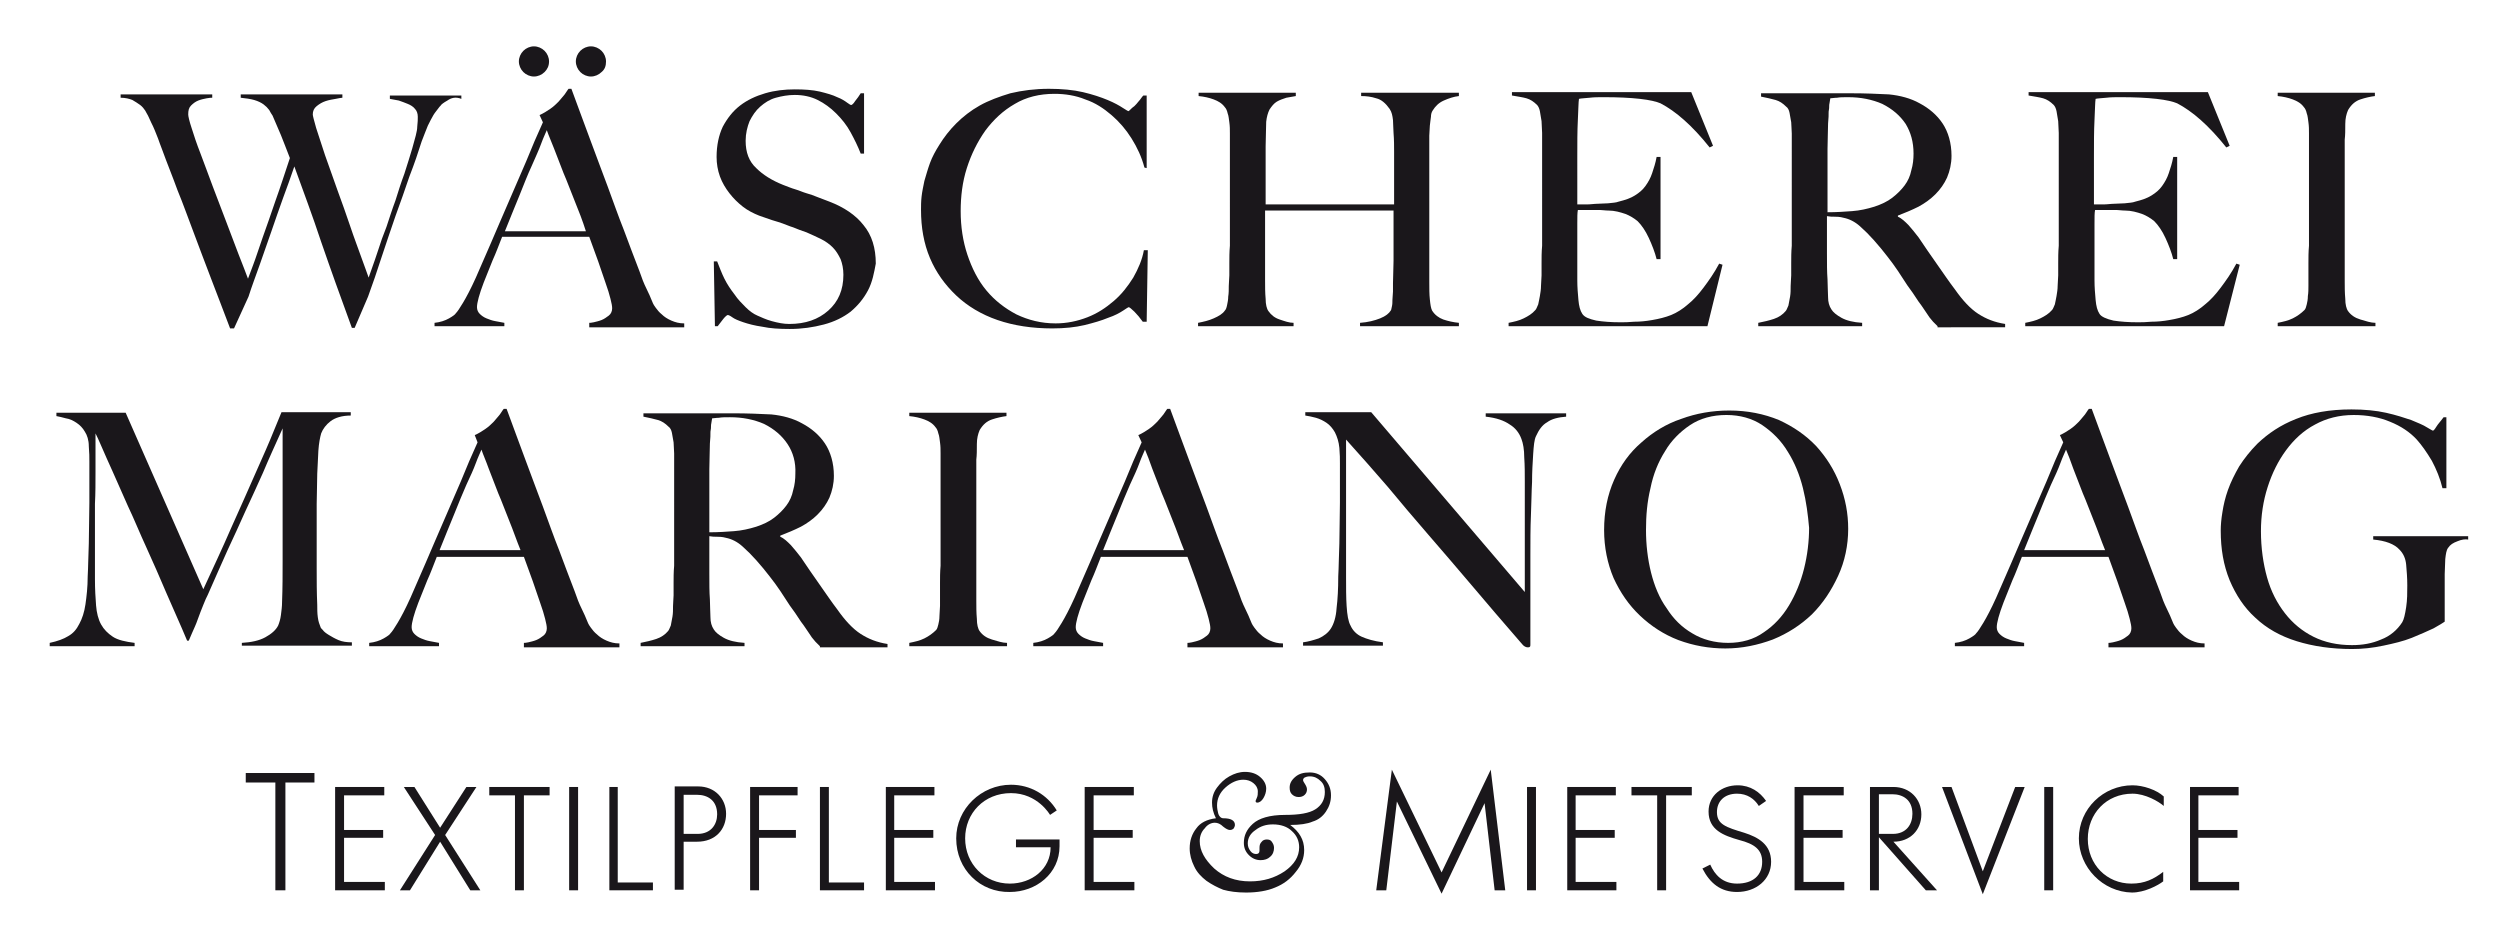 <?xml version="1.0" encoding="utf-8"?>
<!-- Generator: Adobe Illustrator 17.1.0, SVG Export Plug-In . SVG Version: 6.00 Build 0)  -->
<!DOCTYPE svg PUBLIC "-//W3C//DTD SVG 1.1//EN" "http://www.w3.org/Graphics/SVG/1.1/DTD/svg11.dtd">
<svg version="1.1" id="Ebene_1" xmlns="http://www.w3.org/2000/svg" xmlns:xlink="http://www.w3.org/1999/xlink" x="0px" y="0px"
	 viewBox="0 0 447.6 167.6" enable-background="new 0 0 447.6 167.6" xml:space="preserve">
<polygon fill="#1A171B" points="44,138.4 44,140.1 49.3,140.1 49.3,159.4 51.1,159.4 51.1,140.1 56.3,140.1 56.3,138.4 "/>
<polygon fill="#1A171B" points="60,140.9 60,159.4 68.9,159.4 68.9,157.9 61.6,157.9 61.6,150 68.6,150 68.6,148.6 61.6,148.6 
	61.6,142.4 68.8,142.4 68.8,140.9 "/>
<polygon fill="#1A171B" points="83.5,140.9 78.8,148.2 74.2,140.9 72.3,140.9 77.9,149.5 71.6,159.4 73.4,159.4 78.8,150.7 
	84.2,159.4 86,159.4 79.7,149.5 85.3,140.9 "/>
<polygon fill="#1A171B" points="87.6,140.9 87.6,142.4 92.2,142.4 92.2,159.4 93.8,159.4 93.8,142.4 98.4,142.4 98.4,140.9 "/>
<rect x="101.9" y="140.9" fill="#1A171B" width="1.6" height="18.5"/>
<polygon fill="#1A171B" points="109.1,140.9 109.1,159.4 116.9,159.4 116.9,158 110.6,158 110.6,140.9 "/>
<g>
	<defs>
		<rect id="SVGID_1_" x="8.9" y="8.4" width="433.2" height="151.7"/>
	</defs>
	<clipPath id="SVGID_2_">
		<use xlink:href="#SVGID_1_"  overflow="visible"/>
	</clipPath>
	<path clip-path="url(#SVGID_2_)" fill="#1A171B" d="M122.4,142.3v7h2.5c2.4,0,3.5-1.7,3.5-3.5c0-2.5-1.7-3.5-3.6-3.5H122.4z
		 M122.4,150.7v8.6h-1.6v-18.5h4.2c3,0,5,2.2,5,4.9c0,2.8-1.9,5-5.2,5H122.4z"/>
</g>
<polygon fill="#1A171B" points="134.3,140.9 134.3,159.4 135.9,159.4 135.9,150 142.5,150 142.5,148.6 135.9,148.6 135.9,142.4 
	142.8,142.4 142.8,140.9 "/>
<polygon fill="#1A171B" points="146.8,140.9 146.8,159.4 154.7,159.4 154.7,158 148.4,158 148.4,140.9 "/>
<polygon fill="#1A171B" points="158.6,140.9 158.6,159.4 167.4,159.4 167.4,157.9 160.1,157.9 160.1,150 167.1,150 167.1,148.6 
	160.1,148.6 160.1,142.4 167.3,142.4 167.3,140.9 "/>
<g>
	<defs>
		<rect id="SVGID_3_" x="8.9" y="8.4" width="433.2" height="151.7"/>
	</defs>
	<clipPath id="SVGID_4_">
		<use xlink:href="#SVGID_3_"  overflow="visible"/>
	</clipPath>
	<path clip-path="url(#SVGID_4_)" fill="#1A171B" d="M171.2,150.1c0-5.3,4.5-9.6,9.8-9.6c3.5,0,6.5,1.8,8.2,4.6l-1.2,0.8
		c0,0-2.2-3.9-7-3.9c-4.8,0-8.2,3.6-8.2,8.1c0,4.6,3.5,8.1,8,8.1c3.9,0,7.3-2.6,7.3-6.5h-6.2v-1.4h7.8v1.2c0,4.9-4.2,8.2-8.9,8.2
		C175.5,159.8,171.2,155.7,171.2,150.1"/>
</g>
<polygon fill="#1A171B" points="194.2,140.9 194.2,159.4 203.1,159.4 203.1,157.9 195.8,157.9 195.8,150 202.8,150 202.8,148.6 
	195.8,148.6 195.8,142.4 203,142.4 203,140.9 "/>
<g>
	<defs>
		<rect id="SVGID_5_" x="8.9" y="8.4" width="433.2" height="151.7"/>
	</defs>
	<clipPath id="SVGID_6_">
		<use xlink:href="#SVGID_5_"  overflow="visible"/>
	</clipPath>
	<path clip-path="url(#SVGID_6_)" fill="#1A171B" d="M217.7,146.5c-0.5-1-0.7-1.9-0.7-2.8c0-1,0.3-1.9,0.9-2.7
		c0.6-0.8,1.3-1.5,2.2-2c0.9-0.5,1.8-0.8,2.8-0.8c1.1,0,2,0.3,2.7,0.9c0.7,0.6,1.1,1.3,1.1,2.1c0,0.6-0.2,1.2-0.5,1.7
		c-0.3,0.5-0.7,0.8-1.1,0.8c-0.2,0-0.3-0.1-0.3-0.3c0-0.1,0.1-0.2,0.2-0.5c0.2-0.4,0.2-0.8,0.2-1.2c0-0.6-0.3-1.1-0.8-1.5
		c-0.5-0.4-1.1-0.6-1.8-0.6c-1.1,0-2.2,0.5-3.2,1.4c-1,0.9-1.5,2-1.5,3.2c0,0.5,0.1,1,0.2,1.4c0.1,0.4,0.3,0.6,0.4,0.7
		c0.1,0.1,0.3,0.2,0.5,0.2c1.4,0,2.1,0.4,2.1,1.2c0,0.2-0.1,0.4-0.2,0.6c-0.2,0.2-0.4,0.3-0.7,0.3c-0.3,0-0.7-0.2-1.2-0.6
		c-0.5-0.5-1-0.7-1.5-0.7c-0.6,0-1.3,0.3-1.8,1c-0.6,0.6-0.9,1.4-0.9,2.3c0,1.7,0.9,3.3,2.6,4.9c1.7,1.5,3.8,2.3,6.4,2.3
		c2.4,0,4.4-0.6,6.2-1.8c1.7-1.2,2.6-2.6,2.6-4.3c0-1.1-0.4-2.1-1.3-2.9c-0.8-0.8-2-1.2-3.4-1.2c-1.2,0-2.2,0.3-3.1,1
		c-0.9,0.6-1.4,1.4-1.4,2.4c0,0.6,0.2,1,0.5,1.4c0.3,0.4,0.7,0.5,1,0.5c0.4,0,0.6-0.2,0.6-0.6l0-0.2c0-0.1,0-0.2,0-0.3
		c0-0.5,0.1-0.8,0.4-1.1c0.2-0.3,0.6-0.4,0.9-0.4c0.4,0,0.7,0.1,0.9,0.4s0.4,0.6,0.4,1.1c0,0.6-0.2,1.2-0.7,1.6
		c-0.4,0.4-1,0.6-1.7,0.6c-0.8,0-1.5-0.3-2.1-0.9c-0.6-0.6-0.9-1.3-0.9-2.2c0-1.3,0.5-2.4,1.6-3.4c1.1-1,3-1.6,5.8-1.6
		c2.5,0,4.3-0.3,5.4-1c1.1-0.7,1.7-1.7,1.7-3.1c0-0.8-0.2-1.5-0.8-2c-0.5-0.5-1.1-0.8-1.9-0.8c-0.4,0-0.7,0.1-0.9,0.2
		c-0.2,0.1-0.3,0.3-0.3,0.5c0,0.1,0.1,0.3,0.3,0.6c0.2,0.3,0.4,0.7,0.4,1c0,0.4-0.1,0.7-0.4,1c-0.3,0.3-0.7,0.4-1.1,0.4
		c-0.5,0-0.9-0.2-1.2-0.5c-0.3-0.3-0.4-0.7-0.4-1.2c0-0.7,0.3-1.3,1-1.9c0.7-0.6,1.5-0.8,2.6-0.8c1.1,0,2,0.4,2.7,1.2
		s1.1,1.7,1.1,2.9c0,1.1-0.3,2-0.9,2.9c-0.6,0.9-1.4,1.5-2.4,1.8c-0.9,0.4-2.3,0.6-4,0.6c1.6,1.2,2.5,2.6,2.5,4.5
		c0,1.4-0.5,2.7-1.5,3.9c-1,1.3-2.2,2.2-3.7,2.8c-1.4,0.6-3.2,0.9-5.2,0.9c-1.7,0-3-0.2-4.1-0.5c-1-0.4-2-0.9-3-1.6
		c-0.9-0.7-1.7-1.5-2.2-2.6c-0.5-1-0.8-2.1-0.8-3.2c0-1.4,0.4-2.6,1.2-3.6C214.9,147.3,216.1,146.7,217.7,146.5"/>
</g>
<polygon fill="#1A171B" points="258.1,156.2 249.2,137.8 246.4,159.4 248.2,159.4 250.1,143.5 258.1,160 265.8,143.8 267.6,159.4 
	269.5,159.4 266.9,137.8 "/>
<rect x="273.4" y="140.9" fill="#1A171B" width="1.6" height="18.5"/>
<polygon fill="#1A171B" points="280.6,140.9 280.6,159.4 289.4,159.4 289.4,157.9 282.1,157.9 282.1,150 289.1,150 289.1,148.6 
	282.1,148.6 282.1,142.4 289.3,142.4 289.3,140.9 "/>
<polygon fill="#1A171B" points="292.1,140.9 292.1,142.4 296.7,142.4 296.7,159.4 298.3,159.4 298.3,142.4 302.9,142.4 302.9,140.9 
	"/>
<g>
	<defs>
		<rect id="SVGID_7_" x="8.9" y="8.4" width="433.2" height="151.7"/>
	</defs>
	<clipPath id="SVGID_8_">
		<use xlink:href="#SVGID_7_"  overflow="visible"/>
	</clipPath>
	<path clip-path="url(#SVGID_8_)" fill="#1A171B" d="M305.9,145.3c0-2.9,2.4-4.7,5.2-4.7c2.3,0,4,1.2,5.1,2.8l-1.3,0.9
		c-0.8-1.3-2.1-2.2-3.9-2.2c-2.3,0-3.6,1.4-3.6,3.3c0,2.2,1.6,2.7,4.9,3.7c2.5,0.8,4.8,2.1,4.8,5.2c0,3.2-2.7,5.4-6.1,5.4
		c-2.9,0-4.8-1.5-6.2-4.2c0,0,0.8-0.4,1.4-0.7c0.8,1.8,2.2,3.4,4.8,3.4c2.9,0,4.5-1.5,4.5-3.9c0-2.2-1.4-3.2-4.1-3.9
		C308.6,149.6,305.9,148.6,305.9,145.3"/>
</g>
<polygon fill="#1A171B" points="321.3,140.9 321.3,159.4 330.2,159.4 330.2,157.9 322.9,157.9 322.9,150 329.9,150 329.9,148.6 
	322.9,148.6 322.9,142.4 330.1,142.4 330.1,140.9 "/>
<g>
	<defs>
		<rect id="SVGID_9_" x="8.9" y="8.4" width="433.2" height="151.7"/>
	</defs>
	<clipPath id="SVGID_10_">
		<use xlink:href="#SVGID_9_"  overflow="visible"/>
	</clipPath>
	<path clip-path="url(#SVGID_10_)" fill="#1A171B" d="M336.4,142.3v7h2.5c2.4,0,3.5-1.7,3.5-3.6c0-2.5-1.7-3.5-3.6-3.5H336.4z
		 M336.4,149.9v9.5h-1.6v-18.5h4.2c3,0,5,2.2,5,4.9c0,2.8-2,4.9-5,4.9c1,1.1,7.8,8.7,7.8,8.7h-2L336.4,149.9z"/>
</g>
<polygon fill="#1A171B" points="360.8,140.9 355,156 349.4,140.9 347.7,140.9 355,160.1 362.5,140.9 "/>
<rect x="366" y="140.9" fill="#1A171B" width="1.6" height="18.5"/>
<g>
	<defs>
		<rect id="SVGID_11_" x="8.9" y="8.4" width="433.2" height="151.7"/>
	</defs>
	<clipPath id="SVGID_12_">
		<use xlink:href="#SVGID_11_"  overflow="visible"/>
	</clipPath>
	<path clip-path="url(#SVGID_12_)" fill="#1A171B" d="M372.2,150.1c0-5.3,4.4-9.5,9.6-9.5c1.9,0,4.3,0.8,5.6,2v1.7
		c-0.9-0.8-3.3-2.2-5.6-2.2c-4.7,0-8,3.6-8,8.1c0,4.6,3.4,8,7.8,8c2.4,0,4-0.8,5.7-2.1v1.7c-0.9,0.7-3.3,2-5.6,2
		C376.5,159.7,372.2,155.3,372.2,150.1"/>
</g>
<polygon fill="#1A171B" points="392.1,140.9 392.1,159.4 400.9,159.4 400.9,157.9 393.6,157.9 393.6,150 400.6,150 400.6,148.6 
	393.6,148.6 393.6,142.4 400.8,142.4 400.8,140.9 "/>
<g>
	<defs>
		<rect id="SVGID_13_" x="8.9" y="8.4" width="433.2" height="151.7"/>
	</defs>
	<clipPath id="SVGID_14_">
		<use xlink:href="#SVGID_13_"  overflow="visible"/>
	</clipPath>
	<path clip-path="url(#SVGID_14_)" fill="#1A171B" d="M80.1,18c-0.7,0.4-1.1,0.7-1.2,0.9c-0.1,0.1-0.3,0.3-0.5,0.6
		c-0.2,0.3-0.5,0.6-0.8,1.1c-0.3,0.5-0.6,1.1-1,1.9c-0.3,0.8-0.7,1.7-1.1,2.8c-0.6,1.9-1.3,4-2.2,6.3c-0.8,2.3-1.6,4.7-2.5,7.1
		c-0.8,2.4-1.7,4.9-2.5,7.4s-1.6,4.8-2.4,7l-2.4,5.6H63c-1-2.8-2-5.5-2.9-8c-0.9-2.6-1.8-5-2.6-7.4c-0.8-2.4-1.6-4.7-2.4-6.9
		c-0.8-2.2-1.6-4.4-2.4-6.6c-0.6,1.8-1.3,3.7-2,5.6c-0.7,2-1.4,3.9-2.1,6c-0.7,2-1.4,4-2.1,6c-0.7,2-1.4,3.8-2,5.7l-2.6,5.7h-0.7
		c-1.2-3.1-2.3-6.1-3.4-8.9c-1.1-2.8-2.1-5.6-3.1-8.2c-1-2.6-1.9-5.2-2.9-7.6c-0.9-2.5-1.9-4.9-2.8-7.4c-0.3-0.7-0.5-1.4-0.7-1.9
		c-0.2-0.5-0.4-1-0.6-1.5c-0.2-0.5-0.4-0.9-0.6-1.3c-0.2-0.4-0.4-0.9-0.6-1.3c-0.1-0.2-0.3-0.5-0.5-0.9c-0.2-0.3-0.5-0.7-0.9-1
		c-0.4-0.3-0.9-0.6-1.4-0.9c-0.5-0.2-1.2-0.4-2.1-0.4v-0.6H38v0.6c-0.2,0-0.5,0-1,0.1c-0.5,0.1-1,0.2-1.5,0.4
		c-0.5,0.2-0.9,0.5-1.3,0.9c-0.4,0.4-0.5,0.9-0.5,1.6c0,0.3,0.2,1.2,0.6,2.4c0.4,1.3,0.9,2.8,1.6,4.6c0.7,1.8,1.4,3.8,2.2,5.9
		c0.8,2.1,1.6,4.2,2.4,6.3c0.8,2.1,1.5,4,2.2,5.8c0.7,1.8,1.3,3.3,1.7,4.4c0.1-0.3,0.4-1.1,0.9-2.4c0.5-1.3,1-2.9,1.7-4.9
		c0.7-2,1.5-4.2,2.3-6.6c0.9-2.5,1.7-5,2.6-7.7c-0.6-1.5-1.1-2.9-1.6-4.1c-0.5-1.2-1-2.3-1.5-3.5c-0.2-0.3-0.4-0.6-0.6-1
		c-0.3-0.4-0.6-0.7-1-1c-0.4-0.3-1-0.6-1.7-0.8c-0.7-0.2-1.5-0.3-2.4-0.4v-0.6h18.2v0.6c-0.2,0-0.7,0.1-1.2,0.2
		c-0.6,0.1-1.2,0.2-1.8,0.4c-0.6,0.2-1.1,0.5-1.6,0.9c-0.5,0.4-0.7,0.9-0.7,1.5c0,0.2,0.2,1,0.6,2.4c0.4,1.3,1,3,1.6,4.9
		c0.7,1.9,1.4,4,2.2,6.2c0.8,2.2,1.6,4.4,2.3,6.5c0.7,2.1,1.4,3.9,2,5.6c0.6,1.6,1,2.8,1.3,3.6c0.1-0.3,0.3-0.8,0.6-1.7
		c0.3-0.9,0.7-1.9,1.1-3.2c0.4-1.3,0.9-2.7,1.5-4.2c0.5-1.5,1-3.1,1.6-4.7c0.5-1.6,1-3.2,1.6-4.8c0.5-1.6,1-3.1,1.4-4.5
		c0.5-1.8,0.9-3.1,0.9-3.9c0.1-0.8,0.1-1.4,0.1-1.8c0-0.6-0.2-1.1-0.5-1.4c-0.3-0.4-0.8-0.7-1.3-0.9c-0.5-0.2-1-0.4-1.6-0.6
		c-0.6-0.1-1.1-0.2-1.6-0.3v-0.6h12.8v0.6C81.6,17.3,80.8,17.5,80.1,18"/>
	<path clip-path="url(#SVGID_14_)" fill="#1A171B" d="M107.7,12.9c-0.5,0.5-1.2,0.8-1.9,0.8c-0.7,0-1.4-0.3-1.9-0.8
		c-0.5-0.5-0.8-1.2-0.8-1.9c0-0.7,0.3-1.4,0.8-1.9c0.5-0.5,1.2-0.8,1.9-0.8c0.7,0,1.4,0.3,1.9,0.8c0.5,0.5,0.8,1.2,0.8,1.9
		C108.5,11.8,108.3,12.4,107.7,12.9 M97.5,12.9c-0.5,0.5-1.2,0.8-1.9,0.8c-0.7,0-1.4-0.3-1.9-0.8c-0.5-0.5-0.8-1.2-0.8-1.9
		c0-0.7,0.3-1.4,0.8-1.9c0.5-0.5,1.2-0.8,1.9-0.8c0.7,0,1.4,0.3,1.9,0.8c0.5,0.5,0.8,1.2,0.8,1.9C98.3,11.8,98,12.4,97.5,12.9
		 M102.9,36c-0.7-1.7-1.3-3.4-2-5c-0.6-1.6-1.2-3.1-1.7-4.4c-0.5-1.3-1-2.4-1.3-3.3c-0.2,0.5-0.6,1.3-1,2.4c-0.4,1.1-1,2.4-1.7,4
		c-0.7,1.5-1.4,3.3-2.2,5.3c-0.8,2-1.7,4.1-2.6,6.4h14.5C104.3,39.5,103.6,37.7,102.9,36 M105.5,58.4v-0.6c0.1,0,0.4,0,0.8-0.1
		c0.4-0.1,0.9-0.2,1.4-0.4c0.5-0.2,0.9-0.5,1.3-0.8c0.4-0.3,0.6-0.8,0.6-1.3c0-0.4-0.1-0.9-0.3-1.7c-0.2-0.8-0.5-1.8-0.9-2.9
		c-0.4-1.1-0.8-2.4-1.3-3.8c-0.5-1.4-1-2.8-1.6-4.4H89.9c-0.6,1.5-1.1,2.9-1.7,4.2c-0.5,1.3-1.1,2.7-1.6,4c-0.8,2.1-1.2,3.6-1.2,4.4
		c0,0.5,0.2,0.9,0.5,1.2c0.3,0.3,0.7,0.6,1.2,0.8c0.5,0.2,1,0.4,1.6,0.5c0.6,0.1,1.1,0.2,1.6,0.3v0.6H77.8v-0.6
		c1-0.1,1.9-0.4,2.6-0.8c0.7-0.4,1.1-0.7,1.2-0.9c0.3-0.3,0.7-0.9,1.3-1.9c0.6-1,1.4-2.5,2.3-4.5c0.8-1.8,1.7-3.9,2.7-6.2
		c1-2.3,2-4.7,3.1-7.2c1.1-2.5,2.1-4.9,3.2-7.4c1-2.5,2-4.8,3-7l-0.6-1.3c0.7-0.3,1.3-0.7,1.9-1.1c0.6-0.4,1.1-0.9,1.5-1.3
		c0.4-0.5,0.8-0.9,1.1-1.3c0.3-0.4,0.5-0.8,0.7-1h0.5c1.2,3.2,2.3,6.3,3.4,9.2s2.1,5.7,3.1,8.3c1,2.7,1.9,5.3,2.9,7.8
		c0.9,2.5,1.9,5,2.8,7.4c0.4,1.2,0.8,2.2,1.2,3c0.4,0.8,0.8,1.7,1.2,2.7c0.1,0.2,0.2,0.4,0.5,0.8c0.3,0.4,0.6,0.8,1.1,1.2
		c0.4,0.4,1,0.8,1.7,1.1c0.7,0.3,1.4,0.5,2.3,0.5v0.7H105.5z"/>
	<path clip-path="url(#SVGID_14_)" fill="#1A171B" d="M155.4,52c-0.8,1.5-1.8,2.7-3.1,3.8c-1.3,1-2.9,1.8-4.8,2.3
		c-1.9,0.5-3.9,0.8-6.1,0.8c-1.9,0-3.5-0.1-4.9-0.4c-1.4-0.2-2.5-0.5-3.4-0.8c-0.9-0.3-1.6-0.6-2-0.9c-0.4-0.3-0.7-0.4-0.8-0.4
		s-0.4,0.2-0.8,0.7c-0.4,0.5-0.7,0.9-1,1.3h-0.5l-0.2-11.6h0.6c0.4,1,0.8,2.1,1.3,3.1c0.5,1,1.1,1.9,1.8,2.8c0.6,0.9,1.3,1.6,2,2.3
		c0.7,0.7,1.4,1.2,2.1,1.5c0.7,0.3,1.5,0.7,2.6,1c1.1,0.3,2.1,0.5,3.1,0.5c2.9,0,5.2-0.8,7-2.4c1.8-1.6,2.7-3.7,2.7-6.4
		c0-1.1-0.2-2-0.5-2.8c-0.4-0.8-0.8-1.5-1.4-2.1c-0.6-0.6-1.3-1.1-2.1-1.5c-0.8-0.4-1.7-0.8-2.6-1.2c-0.9-0.3-1.7-0.6-2.4-0.9
		c-0.7-0.2-1.3-0.5-1.9-0.7c-0.6-0.2-1.2-0.4-1.9-0.6c-0.6-0.2-1.4-0.5-2.3-0.8c-1-0.4-2-0.9-2.9-1.6c-0.9-0.7-1.7-1.5-2.4-2.4
		c-0.7-0.9-1.3-1.9-1.7-3c-0.4-1.1-0.6-2.3-0.6-3.5c0-2.1,0.4-3.9,1.1-5.4c0.8-1.5,1.8-2.8,3.1-3.8c1.3-1,2.8-1.7,4.5-2.2
		c1.7-0.5,3.5-0.7,5.3-0.7c1.7,0,3.2,0.1,4.5,0.4c1.2,0.3,2.3,0.6,3.1,1c0.8,0.3,1.4,0.7,1.8,1c0.4,0.3,0.6,0.4,0.7,0.4
		c0.1,0,0.4-0.2,0.7-0.7c0.4-0.5,0.7-0.9,1-1.4h0.6v10.8h-0.6c-0.5-1.3-1.1-2.5-1.8-3.8c-0.7-1.3-1.6-2.4-2.6-3.4
		c-1-1-2.1-1.8-3.3-2.4c-1.2-0.6-2.6-0.9-4.1-0.9c-1.2,0-2.3,0.2-3.4,0.5c-1.1,0.3-2,0.9-2.8,1.6c-0.8,0.7-1.4,1.6-1.9,2.6
		c-0.4,1-0.7,2.2-0.7,3.5c0,2.1,0.6,3.7,1.9,4.9c1.2,1.2,2.8,2.2,4.8,3c0.8,0.3,1.5,0.6,2.2,0.8c0.7,0.2,1.3,0.5,2,0.7
		c0.7,0.2,1.3,0.4,2,0.7s1.4,0.5,2.1,0.8c2.6,1,4.7,2.4,6.1,4.2c1.5,1.8,2.2,4.1,2.2,6.9C156.5,48.8,156.2,50.5,155.4,52"/>
	<path clip-path="url(#SVGID_14_)" fill="#1A171B" d="M204.9,30c-0.5-1.9-1.3-3.6-2.3-5.2c-1-1.6-2.2-3-3.6-4.2
		c-1.4-1.2-2.9-2.2-4.7-2.8c-1.7-0.7-3.6-1-5.5-1c-2.7,0-5.1,0.6-7.1,1.8c-2.1,1.2-3.8,2.8-5.3,4.8c-1.4,2-2.5,4.2-3.3,6.7
		c-0.8,2.5-1.1,5.1-1.1,7.7c0,2.8,0.4,5.4,1.2,7.8c0.8,2.4,1.9,4.6,3.4,6.4c1.5,1.8,3.3,3.2,5.4,4.3c2.1,1,4.4,1.6,7,1.6
		c2,0,3.9-0.4,5.7-1.1c1.8-0.7,3.3-1.7,4.7-2.9c1.4-1.2,2.5-2.6,3.5-4.2c0.9-1.6,1.6-3.2,1.9-4.9h0.7l-0.2,12.8h-0.7
		c-0.5-0.7-1-1.3-1.5-1.8c-0.5-0.5-0.9-0.8-1-0.8c-0.1,0-0.4,0.2-1,0.6c-0.6,0.4-1.5,0.9-2.7,1.3c-1.2,0.5-2.6,0.9-4.2,1.3
		c-1.7,0.4-3.6,0.6-5.8,0.6c-3.6,0-6.9-0.5-9.8-1.5c-2.9-1-5.4-2.5-7.4-4.4c-2-1.9-3.6-4.1-4.7-6.7c-1.1-2.6-1.6-5.5-1.6-8.6
		c0-0.7,0-1.5,0.1-2.4c0.1-0.9,0.3-1.8,0.5-2.8c0.3-1,0.6-2.1,1-3.2c0.4-1.1,1-2.2,1.7-3.3c0.8-1.3,1.8-2.6,3-3.8
		c1.2-1.2,2.6-2.3,4.2-3.2c1.6-0.9,3.5-1.6,5.5-2.2c2.1-0.5,4.4-0.8,6.9-0.8c2.3,0,4.4,0.2,6.1,0.6c1.7,0.4,3.2,0.9,4.4,1.4
		c1.2,0.5,2.1,1,2.7,1.4c0.6,0.4,1,0.6,1,0.6c0.1,0,0.2-0.1,0.4-0.3c0.2-0.2,0.4-0.4,0.7-0.6c0.2-0.2,0.5-0.5,0.8-0.9
		c0.3-0.3,0.5-0.7,0.8-1h0.6v13L204.9,30z"/>
	<path clip-path="url(#SVGID_14_)" fill="#1A171B" d="M243.5,58.4v-0.6c1.4-0.1,2.6-0.4,3.6-0.8c1-0.4,1.6-0.9,1.9-1.4
		c0.1-0.1,0.1-0.3,0.2-0.7c0.1-0.4,0.1-0.8,0.1-1.2c0-0.5,0.1-1,0.1-1.5c0-0.5,0-1,0-1.5c0-1.3,0.1-2.6,0.1-4V43v-3.3v-2h-23v12.5
		c0,1.1,0,2.2,0.1,3.3c0,1,0.2,1.8,0.5,2.2c0.5,0.7,1.1,1.2,2,1.5c0.9,0.3,1.7,0.6,2.5,0.6v0.6h-17.1v-0.6c1-0.2,1.9-0.4,2.8-0.8
		c0.9-0.4,1.6-0.8,2-1.4c0.2-0.2,0.3-0.5,0.4-1c0.1-0.4,0.2-1,0.2-1.5c0.1-0.6,0.1-1.2,0.1-1.9c0-0.7,0.1-1.3,0.1-1.9
		c0-0.5,0-1.3,0-2.2c0-0.9,0-2,0.1-3.1c0-1.1,0-2.2,0-3.4v-3.4V26v-2.1c0-0.7,0-1.3-0.1-2c-0.1-0.6-0.1-1.1-0.3-1.6
		c-0.1-0.5-0.3-0.9-0.5-1.1c-0.5-0.7-1.2-1.1-2-1.4c-0.8-0.3-1.7-0.5-2.7-0.6v-0.6H232v0.6c-0.5,0.1-1.1,0.2-1.7,0.3
		c-0.6,0.2-1.2,0.4-1.7,0.7c-0.5,0.3-0.9,0.8-1.3,1.4c-0.3,0.6-0.5,1.3-0.6,2.2c0,1.4-0.1,2.8-0.1,4.4c0,1.6,0,3.1,0,4.5v3.7v2.2h23
		v-3.4v-3v-3c0-1,0-2.2-0.1-3.4c0-0.7-0.1-1.5-0.1-2.3c-0.1-0.8-0.2-1.4-0.6-2c-0.7-1-1.5-1.7-2.4-1.9c-0.9-0.3-1.8-0.4-2.7-0.4
		v-0.6h17.5v0.6c-0.9,0.1-1.8,0.4-2.7,0.8s-1.5,1-2,1.8c-0.2,0.3-0.3,0.7-0.3,1.1c-0.1,0.5-0.1,1-0.2,1.6c0,0.6-0.1,1.2-0.1,1.8v1.8
		V36v3.9v3.4c0,1.1,0,2.2,0,3.4c0,1.2,0,2.4,0,3.8c0,1.1,0,2.2,0.1,3.1c0.1,1,0.2,1.6,0.4,2c0.5,0.8,1.2,1.3,2,1.6
		c0.9,0.3,1.8,0.5,2.8,0.6v0.6H243.5z"/>
	<path clip-path="url(#SVGID_14_)" fill="#1A171B" d="M305.7,58.4h-35.6v-0.6c1-0.2,1.9-0.4,2.7-0.8c0.8-0.4,1.5-0.8,2.1-1.5
		c0.2-0.2,0.3-0.6,0.5-1c0.1-0.4,0.2-1,0.3-1.5c0.1-0.6,0.2-1.2,0.2-1.8c0-0.6,0.1-1.3,0.1-1.9c0-0.5,0-1.3,0-2.2c0-0.9,0-2,0.1-3.1
		c0-1.1,0-2.2,0-3.4v-3.4V26c0-0.7,0-1.4,0-2.2c0-0.7-0.1-1.4-0.1-2.1c-0.1-0.7-0.2-1.2-0.3-1.8c-0.1-0.5-0.3-0.9-0.5-1.1
		c-0.6-0.6-1.2-1-1.9-1.2c-0.7-0.2-1.5-0.3-2.6-0.5v-0.6h32.1l3.9,9.6l-0.6,0.3c-3.1-3.9-6.1-6.5-8.8-7.9c-0.7-0.3-1.9-0.6-3.7-0.8
		c-1.8-0.2-3.9-0.3-6.5-0.3c-0.8,0-1.7,0-2.5,0.1c-0.9,0.1-1.5,0.1-1.9,0.2c-0.1,0.6-0.1,1.9-0.2,3.8c-0.1,1.9-0.1,4.2-0.1,6.7V32
		c0,1,0,1.8,0,2.5c0,0.6,0,1.1,0,1.5v0.6h1.2c0.6,0,1.2,0,2-0.1c0.8,0,1.5-0.1,2.3-0.1c0.8-0.1,1.4-0.1,1.9-0.3
		c1.2-0.3,2.1-0.6,2.9-1.1c0.8-0.5,1.4-1,1.9-1.7c0.5-0.7,0.9-1.4,1.2-2.3c0.3-0.9,0.6-1.8,0.8-2.9h0.7v18.3h-0.7
		c-0.3-1.2-0.8-2.5-1.4-3.8c-0.6-1.3-1.3-2.3-2-3c-0.6-0.5-1.4-1-2.2-1.3c-0.9-0.3-1.9-0.6-3-0.6c-0.6,0-1.1-0.1-1.5-0.1
		c-0.4,0-0.8,0-1.2,0H284h-1.5c-0.1,0.5-0.1,1.3-0.1,2.4v3.3v1.7v2c0,0.6,0,1.2,0,1.8c0,0.6,0,1,0,1.4c0,1.2,0.1,2.4,0.2,3.5
		c0.1,1.1,0.3,1.9,0.7,2.5s1.2,0.9,2.5,1.2c1.3,0.2,2.7,0.3,4.3,0.3c0.7,0,1.5,0,2.5-0.1c1,0,2.1-0.1,3.2-0.3
		c1.2-0.2,2.4-0.5,3.4-0.9c1-0.4,2.1-1.1,3-1.9c1-0.8,1.9-1.8,2.8-3c0.9-1.2,1.9-2.6,2.8-4.3l0.6,0.2L305.7,58.4z"/>
	<path clip-path="url(#SVGID_14_)" fill="#1A171B" d="M341.2,22.2c-1-1.5-2.4-2.7-4.2-3.6c-0.9-0.4-1.9-0.7-2.9-0.9
		c-1-0.2-2.1-0.3-3.2-0.3c-0.8,0-1.5,0-2,0.1c-0.5,0-0.9,0.1-1.2,0.1c0,0.2-0.1,0.4-0.1,0.6s-0.1,0.4-0.1,0.7c0,0.3,0,0.6-0.1,1.1
		c0,0.5,0,1.2-0.1,2.1c0,1.4-0.1,2.9-0.1,4.6c0,1.7,0,3.4,0,4.9v4.2V38c1.6,0,3.1-0.1,4.4-0.2c1.4-0.1,2.7-0.4,4-0.8
		c1.2-0.4,2.3-0.9,3.2-1.6c0.9-0.7,1.6-1.4,2.2-2.2c0.6-0.8,1-1.7,1.2-2.7c0.3-1,0.4-2,0.4-3C342.6,25.4,342.1,23.7,341.2,22.2
		 M346.9,58.4c-0.3-0.3-0.6-0.6-0.8-0.8c-0.2-0.2-0.3-0.4-0.5-0.6c-0.2-0.2-0.4-0.6-0.7-1c-0.3-0.4-0.7-1.1-1.4-2
		c-0.7-1.1-1.4-2.1-2-2.9c-0.6-0.9-1.1-1.7-1.7-2.6c-0.6-0.9-1.2-1.7-1.9-2.6c-0.7-0.9-1.5-1.9-2.4-2.9c-0.8-0.9-1.6-1.7-2.5-2.5
		c-0.9-0.8-1.9-1.3-2.9-1.5c-0.7-0.2-1.3-0.2-1.7-0.2c-0.4,0-0.8,0-1.3-0.1v6.6c0,1.9,0,3.4,0.1,4.7c0,1.2,0.1,2.3,0.1,3.2
		c0,0.9,0.2,1.6,0.6,2.2c0.3,0.5,0.9,1,1.8,1.5c0.9,0.5,2.1,0.8,3.7,0.9v0.6h-18.6v-0.6c1-0.2,1.9-0.4,2.8-0.7
		c0.9-0.3,1.6-0.8,2.1-1.4c0.2-0.2,0.3-0.6,0.5-1c0.1-0.5,0.2-1,0.3-1.6c0.1-0.6,0.1-1.2,0.1-1.9c0-0.7,0.1-1.3,0.1-1.9
		c0-0.5,0-1.3,0-2.2c0-0.9,0-2,0.1-3.1c0-1.1,0-2.2,0-3.4v-3.4V26c0-0.7,0-1.4,0-2.1c0-0.7-0.1-1.4-0.1-2c-0.1-0.6-0.2-1.2-0.3-1.7
		c-0.1-0.5-0.3-0.9-0.6-1.1c-0.6-0.6-1.2-1-1.9-1.2c-0.7-0.2-1.6-0.4-2.6-0.6v-0.6h2.4c1.3,0,2.8,0,4.5,0c1.7,0,3.3,0,5,0h4.1
		c2.6,0,4.9,0.1,6.9,0.2c2,0.2,3.9,0.7,5.5,1.6c1.7,0.9,3.1,2.1,4.1,3.6c1,1.5,1.6,3.5,1.6,5.8c0,1.4-0.3,2.7-0.8,3.9
		c-0.5,1.1-1.2,2.1-2.1,3c-0.9,0.9-1.9,1.6-3,2.2c-1.2,0.6-2.4,1.1-3.7,1.6v0.2c0.7,0.3,1.3,0.9,1.9,1.5c0.6,0.7,1.2,1.4,1.8,2.2
		c1,1.5,2.1,3.1,3.3,4.8c1.2,1.7,2.2,3.2,3.2,4.5c1.4,2,2.8,3.5,4.2,4.4c1.4,0.9,2.9,1.5,4.8,1.8v0.6H346.9z"/>
	<path clip-path="url(#SVGID_14_)" fill="#1A171B" d="M398.2,58.4h-35.6v-0.6c1-0.2,1.9-0.4,2.7-0.8c0.8-0.4,1.5-0.8,2.1-1.5
		c0.2-0.2,0.3-0.6,0.5-1c0.1-0.4,0.2-1,0.3-1.5c0.1-0.6,0.2-1.2,0.2-1.8c0-0.6,0.1-1.3,0.1-1.9c0-0.5,0-1.3,0-2.2c0-0.9,0-2,0.1-3.1
		c0-1.1,0-2.2,0-3.4v-3.4V26c0-0.7,0-1.4,0-2.2c0-0.7-0.1-1.4-0.1-2.1c-0.1-0.7-0.2-1.2-0.3-1.8c-0.1-0.5-0.3-0.9-0.5-1.1
		c-0.6-0.6-1.2-1-1.9-1.2c-0.7-0.2-1.5-0.3-2.6-0.5v-0.6h32.1l3.9,9.6l-0.6,0.3c-3.1-3.9-6.1-6.5-8.8-7.9c-0.7-0.3-1.9-0.6-3.7-0.8
		c-1.8-0.2-3.9-0.3-6.5-0.3c-0.8,0-1.7,0-2.5,0.1c-0.9,0.1-1.5,0.1-1.9,0.2c-0.1,0.6-0.1,1.9-0.2,3.8c-0.1,1.9-0.1,4.2-0.1,6.7V32
		c0,1,0,1.8,0,2.5c0,0.6,0,1.1,0,1.5v0.6h1.2c0.6,0,1.2,0,2-0.1c0.8,0,1.5-0.1,2.3-0.1c0.8-0.1,1.4-0.1,1.9-0.3
		c1.2-0.3,2.1-0.6,2.9-1.1c0.8-0.5,1.4-1,1.9-1.7c0.5-0.7,0.9-1.4,1.2-2.3c0.3-0.9,0.6-1.8,0.8-2.9h0.7v18.3h-0.7
		c-0.3-1.2-0.8-2.5-1.4-3.8c-0.6-1.3-1.3-2.3-2-3c-0.6-0.5-1.4-1-2.2-1.3c-0.9-0.3-1.9-0.6-3-0.6c-0.6,0-1.1-0.1-1.5-0.1
		c-0.4,0-0.8,0-1.2,0h-1.2h-1.5c-0.1,0.5-0.1,1.3-0.1,2.4v3.3v1.7v2c0,0.6,0,1.2,0,1.8c0,0.6,0,1,0,1.4c0,1.2,0.1,2.4,0.2,3.5
		c0.1,1.1,0.3,1.9,0.7,2.5c0.3,0.5,1.2,0.9,2.5,1.2c1.3,0.2,2.7,0.3,4.3,0.3c0.7,0,1.5,0,2.5-0.1c1,0,2.1-0.1,3.2-0.3
		c1.2-0.2,2.4-0.5,3.4-0.9c1-0.4,2.1-1.1,3-1.9c1-0.8,1.9-1.8,2.8-3c0.9-1.2,1.9-2.6,2.8-4.3l0.6,0.2L398.2,58.4z"/>
	<path clip-path="url(#SVGID_14_)" fill="#1A171B" d="M407.8,58.4v-0.6c1-0.2,1.9-0.4,2.7-0.8c0.8-0.4,1.5-0.9,2.1-1.5
		c0.2-0.2,0.3-0.6,0.4-1c0.1-0.4,0.2-0.9,0.2-1.5c0.1-0.6,0.1-1.2,0.1-1.8c0-0.6,0-1.3,0-1.9c0-0.5,0-1.3,0-2.2c0-0.9,0-2,0.1-3.1
		c0-1.1,0-2.2,0-3.4v-3.4V26v-2.1c0-0.7,0-1.3-0.1-2c-0.1-0.6-0.1-1.1-0.3-1.6c-0.1-0.5-0.3-0.9-0.5-1.1c-0.5-0.7-1.2-1.1-2-1.4
		c-0.8-0.3-1.7-0.5-2.7-0.6v-0.6h17.4v0.6c-0.8,0.1-1.7,0.3-2.6,0.6c-0.9,0.3-1.6,0.9-2.2,1.9c-0.3,0.7-0.5,1.5-0.5,2.5
		c0,1,0,2-0.1,2.8c0,1,0,1.9,0,2.9c0,1,0,1.9,0,2.9v3v3.3v13.1c0,1.1,0,2.2,0.1,3.3c0,1,0.2,1.8,0.5,2.2c0.5,0.7,1.2,1.2,2.2,1.5
		c1,0.3,1.9,0.6,2.7,0.6v0.6H407.8z"/>
	<path clip-path="url(#SVGID_14_)" fill="#1A171B" d="M43.3,115.7v-0.6c1.7-0.1,3.1-0.4,4.2-1c1.1-0.6,1.9-1.3,2.3-2.1
		c0.2-0.5,0.4-1.1,0.5-1.9c0.1-0.8,0.2-1.5,0.2-2.3c0.1-2.6,0.1-5,0.1-7.3v-7.2V76.7c-1.3,2.9-2.5,5.5-3.5,7.9
		c-1.1,2.4-2.1,4.7-3.2,7c-1,2.3-2.1,4.6-3.2,7c-1.1,2.4-2.2,5-3.5,7.9c-0.2,0.4-0.5,1-0.8,1.8c-0.3,0.8-0.7,1.7-1,2.6
		c-0.3,0.9-0.7,1.7-1,2.4c-0.3,0.7-0.5,1.2-0.6,1.4h-0.3c-1.2-2.9-2.5-5.7-3.7-8.5c-1.2-2.8-2.4-5.6-3.6-8.2
		c-1.2-2.6-2.2-5.1-3.3-7.4c-1-2.3-1.9-4.3-2.7-6.1c-0.8-1.8-1.5-3.3-2-4.5c-0.5-1.2-0.9-2-1.1-2.4c0,2.6,0,4.8,0,6.8
		c0,2,0,3.9-0.1,5.8c0,1.9,0,3.9,0,6.1v7.4c0,1.8,0.1,3.4,0.2,4.7c0.1,1.3,0.4,2.5,0.9,3.4c0.5,0.9,1.2,1.6,2.1,2.2s2.3,0.9,3.9,1.1
		v0.6H8.9v-0.6c1.4-0.3,2.5-0.7,3.3-1.2c0.9-0.5,1.5-1.2,2-2.2c0.5-0.9,0.9-2.1,1.1-3.5c0.2-1.4,0.4-3.1,0.4-5
		c0.1-1.7,0.1-3.6,0.2-5.9c0-2.3,0.1-4.7,0.1-7.3v-2.9V85v-2.3c0-0.8,0-1.7-0.1-2.8c0-1.1-0.3-2-0.7-2.6c-0.4-0.7-0.9-1.2-1.5-1.6
		c-0.6-0.4-1.2-0.7-1.9-0.8c-0.7-0.2-1.2-0.3-1.7-0.4v-0.6h12.4l13.9,31.6c1.7-3.7,3.4-7.3,5-11c1.6-3.6,3.1-6.9,4.4-9.9
		c1.3-2.9,2.4-5.4,3.2-7.4c0.8-2,1.3-3.1,1.4-3.4h12.4v0.6c-1.6,0-2.8,0.4-3.6,1c-0.8,0.6-1.4,1.4-1.7,2.2c-0.2,0.7-0.4,1.7-0.5,3.1
		c-0.1,1.4-0.1,2.8-0.2,4.1c0,1.9-0.1,3.7-0.1,5.4v5.3v6.3c0,2.1,0,4.2,0.1,6.5c0,0.7,0,1.5,0.1,2.2c0.1,0.8,0.3,1.3,0.5,1.8
		c0,0.1,0.2,0.3,0.4,0.5c0.2,0.3,0.6,0.6,1.1,0.9c0.5,0.3,1,0.6,1.7,0.9c0.7,0.3,1.5,0.4,2.4,0.4v0.6H43.3z"/>
	<path clip-path="url(#SVGID_14_)" fill="#1A171B" d="M86.2,80.5c-0.2,0.5-0.6,1.3-1,2.4c-0.4,1.1-1,2.4-1.7,3.9
		c-0.7,1.6-1.4,3.3-2.2,5.3c-0.8,2-1.7,4.1-2.6,6.4h14.5c-0.7-1.7-1.3-3.5-2-5.2c-0.7-1.7-1.3-3.4-2-5c-0.6-1.6-1.2-3.1-1.7-4.4
		C87,82.5,86.5,81.4,86.2,80.5 M93.8,115.7v-0.6c0.1,0,0.4,0,0.8-0.1c0.4-0.1,0.9-0.2,1.4-0.4c0.5-0.2,0.9-0.5,1.3-0.8
		c0.4-0.3,0.6-0.8,0.6-1.3c0-0.4-0.1-0.9-0.3-1.7c-0.2-0.8-0.5-1.8-0.9-2.9c-0.4-1.1-0.8-2.4-1.3-3.8c-0.5-1.4-1-2.8-1.6-4.4H78.2
		c-0.6,1.5-1.1,2.9-1.7,4.2c-0.5,1.3-1.1,2.7-1.6,4c-0.8,2.1-1.2,3.6-1.2,4.4c0,0.5,0.2,0.9,0.5,1.2c0.3,0.3,0.7,0.6,1.2,0.8
		c0.5,0.2,1,0.4,1.6,0.5c0.6,0.1,1.1,0.2,1.6,0.3v0.6H66.1v-0.6c1-0.1,1.9-0.4,2.6-0.8c0.7-0.4,1.1-0.7,1.2-0.9
		c0.3-0.3,0.7-0.9,1.3-1.9c0.6-1,1.4-2.5,2.3-4.5c0.8-1.8,1.7-3.9,2.7-6.2c1-2.3,2-4.7,3.1-7.2c1.1-2.5,2.1-4.9,3.2-7.4
		c1-2.5,2-4.8,3-7L85,77.9c0.7-0.3,1.3-0.7,1.9-1.1c0.6-0.4,1.1-0.9,1.5-1.3c0.4-0.5,0.8-0.9,1.1-1.3c0.3-0.4,0.5-0.8,0.7-1h0.5
		c1.2,3.2,2.3,6.3,3.4,9.2s2.1,5.7,3.1,8.3c1,2.7,1.9,5.3,2.9,7.8c0.9,2.5,1.9,5,2.8,7.4c0.4,1.2,0.8,2.2,1.2,3
		c0.4,0.8,0.8,1.7,1.2,2.7c0.1,0.2,0.2,0.4,0.5,0.8c0.3,0.4,0.6,0.8,1.1,1.2c0.4,0.4,1,0.8,1.7,1.1c0.7,0.3,1.4,0.5,2.3,0.5v0.7
		H93.8z"/>
	<path clip-path="url(#SVGID_14_)" fill="#1A171B" d="M141,79.5c-1-1.5-2.4-2.7-4.2-3.6c-0.9-0.4-1.9-0.7-2.9-0.9
		c-1-0.2-2.1-0.3-3.2-0.3c-0.8,0-1.5,0-2,0.1c-0.5,0-0.9,0.1-1.2,0.1c0,0.2-0.1,0.4-0.1,0.6c0,0.2-0.1,0.4-0.1,0.7
		c0,0.3,0,0.6-0.1,1.1c0,0.5,0,1.2-0.1,2.1c0,1.4-0.1,2.9-0.1,4.6c0,1.7,0,3.4,0,4.9v4.2v2.2c1.6,0,3.1-0.1,4.4-0.2
		c1.4-0.1,2.7-0.4,4-0.8c1.2-0.4,2.3-0.9,3.2-1.6c0.9-0.7,1.6-1.4,2.2-2.2c0.6-0.8,1-1.7,1.2-2.7c0.3-1,0.4-2,0.4-3
		C142.5,82.8,142,81,141,79.5 M146.8,115.7c-0.3-0.3-0.6-0.6-0.8-0.8c-0.2-0.2-0.3-0.4-0.5-0.6c-0.2-0.2-0.4-0.6-0.7-1
		c-0.3-0.4-0.7-1.1-1.4-2c-0.7-1.1-1.4-2.1-2-2.9c-0.6-0.9-1.1-1.7-1.7-2.6c-0.6-0.9-1.2-1.7-1.9-2.6c-0.7-0.9-1.5-1.9-2.4-2.9
		c-0.8-0.9-1.6-1.7-2.5-2.5c-0.9-0.8-1.9-1.3-2.9-1.5c-0.7-0.2-1.3-0.2-1.7-0.2c-0.4,0-0.8,0-1.3-0.1v6.6c0,1.9,0,3.4,0.1,4.7
		c0,1.2,0.1,2.3,0.1,3.2c0,0.9,0.2,1.6,0.6,2.2c0.3,0.5,0.9,1,1.8,1.5c0.9,0.5,2.1,0.8,3.7,0.9v0.6h-18.6v-0.6
		c1-0.2,1.9-0.4,2.8-0.7c0.9-0.3,1.6-0.8,2.1-1.4c0.2-0.2,0.3-0.6,0.5-1c0.1-0.5,0.2-1,0.3-1.6c0.1-0.6,0.1-1.2,0.1-1.9
		c0-0.7,0.1-1.3,0.1-1.9c0-0.5,0-1.3,0-2.2c0-0.9,0-2,0.1-3.1c0-1.1,0-2.2,0-3.4v-3.4V83.3c0-0.7,0-1.4,0-2.1c0-0.7-0.1-1.4-0.1-2
		c-0.1-0.6-0.2-1.2-0.3-1.7c-0.1-0.5-0.3-0.9-0.6-1.1c-0.6-0.6-1.2-1-1.9-1.2c-0.7-0.2-1.6-0.4-2.6-0.6v-0.6h2.4c1.3,0,2.8,0,4.5,0
		c1.7,0,3.3,0,5,0h4.1c2.6,0,4.9,0.1,6.9,0.2c2,0.2,3.9,0.7,5.5,1.6c1.7,0.9,3.1,2.1,4.1,3.6c1,1.5,1.6,3.5,1.6,5.8
		c0,1.4-0.3,2.7-0.8,3.9c-0.5,1.1-1.2,2.1-2.1,3c-0.9,0.9-1.9,1.6-3,2.2c-1.2,0.6-2.4,1.1-3.7,1.6v0.2c0.7,0.3,1.3,0.9,1.9,1.5
		c0.6,0.7,1.2,1.4,1.8,2.2c1,1.5,2.1,3.1,3.3,4.8c1.2,1.7,2.2,3.2,3.2,4.5c1.4,2,2.8,3.5,4.2,4.4c1.4,0.9,2.9,1.5,4.8,1.8v0.6H146.8
		z"/>
	<path clip-path="url(#SVGID_14_)" fill="#1A171B" d="M162.8,115.7v-0.6c1-0.2,1.9-0.4,2.7-0.8c0.8-0.4,1.5-0.9,2.1-1.5
		c0.2-0.2,0.3-0.6,0.4-1c0.1-0.4,0.2-0.9,0.2-1.5s0.1-1.2,0.1-1.8c0-0.6,0-1.3,0-1.9c0-0.5,0-1.3,0-2.2c0-0.9,0-2,0.1-3.1
		c0-1.1,0-2.2,0-3.4v-3.4V83.3v-2.1c0-0.7,0-1.3-0.1-2c-0.1-0.6-0.1-1.1-0.3-1.6c-0.1-0.5-0.3-0.9-0.5-1.1c-0.5-0.7-1.2-1.1-2-1.4
		c-0.8-0.3-1.7-0.5-2.7-0.6v-0.6h17.4v0.6c-0.8,0.1-1.7,0.3-2.6,0.6c-0.9,0.3-1.6,0.9-2.2,1.9c-0.3,0.7-0.5,1.5-0.5,2.5
		c0,1,0,2-0.1,2.8c0,1,0,1.9,0,2.9c0,1,0,1.9,0,2.9v3v3.3v13.1c0,1.1,0,2.2,0.1,3.3c0,1,0.2,1.8,0.5,2.2c0.5,0.7,1.2,1.2,2.2,1.5
		c1,0.3,1.9,0.6,2.7,0.6v0.6H162.8z"/>
	<path clip-path="url(#SVGID_14_)" fill="#1A171B" d="M205,80.5c-0.2,0.5-0.6,1.3-1,2.4c-0.4,1.1-1,2.4-1.7,3.9
		c-0.7,1.6-1.4,3.3-2.2,5.3c-0.8,2-1.7,4.1-2.6,6.4h14.5c-0.7-1.7-1.3-3.5-2-5.2c-0.7-1.7-1.3-3.4-2-5c-0.6-1.6-1.2-3.1-1.7-4.4
		C205.8,82.5,205.4,81.4,205,80.5 M212.6,115.7v-0.6c0.1,0,0.4,0,0.8-0.1c0.4-0.1,0.9-0.2,1.4-0.4c0.5-0.2,0.9-0.5,1.3-0.8
		c0.4-0.3,0.6-0.8,0.6-1.3c0-0.4-0.1-0.9-0.3-1.7c-0.2-0.8-0.5-1.8-0.9-2.9c-0.4-1.1-0.8-2.4-1.3-3.8c-0.5-1.4-1-2.8-1.6-4.4h-15.5
		c-0.6,1.5-1.1,2.9-1.7,4.2c-0.5,1.3-1.1,2.7-1.6,4c-0.8,2.1-1.2,3.6-1.2,4.4c0,0.5,0.2,0.9,0.5,1.2c0.3,0.3,0.7,0.6,1.2,0.8
		c0.5,0.2,1,0.4,1.6,0.5c0.6,0.1,1.1,0.2,1.6,0.3v0.6H185v-0.6c1-0.1,1.9-0.4,2.6-0.8c0.7-0.4,1.1-0.7,1.2-0.9
		c0.3-0.3,0.7-0.9,1.3-1.9c0.6-1,1.4-2.5,2.3-4.5c0.8-1.8,1.7-3.9,2.7-6.2c1-2.3,2-4.7,3.1-7.2c1.1-2.5,2.1-4.9,3.2-7.4
		c1-2.5,2-4.8,3-7l-0.6-1.3c0.7-0.3,1.3-0.7,1.9-1.1c0.6-0.4,1.1-0.9,1.5-1.3c0.4-0.5,0.8-0.9,1.1-1.3c0.3-0.4,0.5-0.8,0.7-1h0.5
		c1.2,3.2,2.3,6.3,3.4,9.2s2.1,5.7,3.1,8.3c1,2.7,1.9,5.3,2.9,7.8c0.9,2.5,1.9,5,2.8,7.4c0.4,1.2,0.8,2.2,1.2,3
		c0.4,0.8,0.8,1.7,1.2,2.7c0.1,0.2,0.2,0.4,0.5,0.8c0.3,0.4,0.6,0.8,1.1,1.2c0.4,0.4,1,0.8,1.7,1.1c0.7,0.3,1.4,0.5,2.3,0.5v0.7
		H212.6z"/>
	<path clip-path="url(#SVGID_14_)" fill="#1A171B" d="M277,75.6c-0.9,0.5-1.5,1.4-2,2.5c-0.3,0.6-0.4,1.7-0.5,3.2
		c-0.1,1.6-0.2,3.2-0.2,5c-0.1,1.7-0.1,3.6-0.2,5.9s-0.1,4.7-0.1,7.3v3.7c0,1.4,0,2.7,0,4.2c0,1.4,0,2.8,0,4.2v3.8
		c0,0.2,0,0.3-0.1,0.4c-0.1,0.1-0.2,0.1-0.4,0.1c-0.3,0-0.7-0.2-1-0.6c-3.3-3.8-6.3-7.3-9-10.5c-2.7-3.2-5.3-6.2-7.8-9.1
		c-2.5-2.9-4.9-5.7-7.2-8.5c-2.4-2.8-4.9-5.6-7.5-8.5v24.5c0,2,0,3.8,0.1,5.3c0.1,1.6,0.3,2.8,0.7,3.5c0.4,0.9,1.1,1.6,2,2
		c0.9,0.4,2.2,0.8,3.8,1v0.6h-14.3v-0.6c0.9-0.1,1.9-0.4,2.8-0.7c0.9-0.4,1.7-1,2.2-1.8c0.5-0.8,0.9-2,1-3.6
		c0.2-1.6,0.3-3.5,0.3-5.7c0.1-1.7,0.1-3.6,0.2-5.9c0-2.3,0.1-4.7,0.1-7.3v-2.8v-2.2V83c0-0.8,0-1.7-0.1-2.8c-0.1-1.1-0.4-2-0.8-2.8
		c-0.4-0.7-0.9-1.3-1.5-1.7c-0.6-0.4-1.2-0.7-1.9-0.9c-0.7-0.2-1.3-0.3-1.9-0.4v-0.6h11.8l27.5,32.2V86.3c0-1.5,0-3-0.1-4.4
		c0-1.4-0.2-2.5-0.5-3.3c-0.4-1.1-1.1-2-2.1-2.6c-1-0.7-2.4-1.2-4.3-1.4v-0.6h14.4v0.6C279,74.7,277.8,75,277,75.6"/>
	<path clip-path="url(#SVGID_14_)" fill="#1A171B" d="M322.8,87.4c-0.6-2.4-1.5-4.6-2.7-6.5c-1.2-2-2.7-3.5-4.6-4.8
		c-1.8-1.2-4-1.8-6.4-1.8c-2.5,0-4.7,0.6-6.5,1.8c-1.8,1.2-3.4,2.8-4.5,4.7c-1.2,1.9-2.1,4.1-2.6,6.6c-0.6,2.5-0.8,4.9-0.8,7.5
		c0,2.6,0.3,5.2,0.9,7.6c0.6,2.4,1.5,4.6,2.8,6.4c1.2,1.9,2.7,3.4,4.6,4.5c1.8,1.1,4,1.7,6.4,1.7s4.6-0.6,6.4-1.9
		c1.8-1.2,3.3-2.8,4.5-4.8c1.2-2,2.1-4.2,2.7-6.6c0.6-2.4,0.9-4.9,0.9-7.3C323.7,92.2,323.4,89.8,322.8,87.4 M329.1,103.1
		c-1.2,2.6-2.7,4.9-4.7,6.9c-2,1.9-4.3,3.4-7,4.5c-2.7,1-5.5,1.6-8.5,1.6c-2.9,0-5.7-0.5-8.4-1.5c-2.6-1-4.9-2.5-6.9-4.4
		c-2-1.9-3.5-4.1-4.7-6.7c-1.1-2.6-1.7-5.5-1.7-8.6c0-3.3,0.6-6.3,1.8-9c1.2-2.7,2.8-4.9,4.9-6.7c2-1.8,4.4-3.3,7.1-4.2
		c2.7-1,5.6-1.5,8.6-1.5c3.3,0,6.2,0.6,8.9,1.7c2.6,1.2,4.8,2.7,6.7,4.7c1.8,2,3.2,4.2,4.2,6.8c1,2.6,1.5,5.2,1.5,8
		C330.9,97.6,330.3,100.5,329.1,103.1"/>
	<path clip-path="url(#SVGID_14_)" fill="#1A171B" d="M369.9,80.5c-0.2,0.5-0.6,1.3-1,2.4c-0.4,1.1-1,2.4-1.7,3.9
		c-0.7,1.6-1.4,3.3-2.2,5.3c-0.8,2-1.7,4.1-2.6,6.4h14.5c-0.7-1.7-1.3-3.5-2-5.2c-0.7-1.7-1.3-3.4-2-5c-0.6-1.6-1.2-3.1-1.7-4.4
		C370.7,82.5,370.3,81.4,369.9,80.5 M377.5,115.7v-0.6c0.1,0,0.4,0,0.8-0.1c0.4-0.1,0.9-0.2,1.4-0.4c0.5-0.2,0.9-0.5,1.3-0.8
		c0.4-0.3,0.6-0.8,0.6-1.3c0-0.4-0.1-0.9-0.3-1.7c-0.2-0.8-0.5-1.8-0.9-2.9c-0.4-1.1-0.8-2.4-1.3-3.8c-0.5-1.4-1-2.8-1.6-4.4H362
		c-0.6,1.5-1.1,2.9-1.7,4.2c-0.5,1.3-1.1,2.7-1.6,4c-0.8,2.1-1.2,3.6-1.2,4.4c0,0.5,0.2,0.9,0.5,1.2c0.3,0.3,0.7,0.6,1.2,0.8
		c0.5,0.2,1,0.4,1.6,0.5c0.6,0.1,1.1,0.2,1.6,0.3v0.6h-12.4v-0.6c1-0.1,1.9-0.4,2.6-0.8c0.7-0.4,1.1-0.7,1.2-0.9
		c0.3-0.3,0.7-0.9,1.3-1.9c0.6-1,1.4-2.5,2.3-4.5c0.8-1.8,1.7-3.9,2.7-6.2c1-2.3,2-4.7,3.1-7.2c1.1-2.5,2.1-4.9,3.2-7.4
		c1-2.5,2-4.8,3-7l-0.6-1.3c0.7-0.3,1.3-0.7,1.9-1.1c0.6-0.4,1.1-0.9,1.5-1.3c0.4-0.5,0.8-0.9,1.1-1.3c0.3-0.4,0.5-0.8,0.7-1h0.5
		c1.2,3.2,2.3,6.3,3.4,9.2c1.1,2.9,2.1,5.7,3.1,8.3c1,2.7,1.9,5.3,2.9,7.8c0.9,2.5,1.9,5,2.8,7.4c0.4,1.2,0.8,2.2,1.2,3
		c0.4,0.8,0.8,1.7,1.2,2.7c0.1,0.2,0.2,0.4,0.5,0.8c0.3,0.4,0.6,0.8,1.1,1.2c0.4,0.4,1,0.8,1.7,1.1c0.7,0.3,1.4,0.5,2.3,0.5v0.7
		H377.5z"/>
	<path clip-path="url(#SVGID_14_)" fill="#1A171B" d="M440,96.9c-0.8,0.3-1.3,0.6-1.7,1.2c-0.3,0.4-0.4,1.1-0.5,2
		c0,0.9-0.1,1.8-0.1,2.7v8.5c-0.3,0.2-0.9,0.6-2,1.2c-1.1,0.5-2.4,1.1-3.9,1.7c-1.5,0.6-3.2,1-5.1,1.4c-1.9,0.4-3.7,0.6-5.6,0.6
		c-3.7,0-7-0.5-9.9-1.4c-2.9-0.9-5.4-2.3-7.4-4.2c-2-1.8-3.5-4.1-4.6-6.7c-1.1-2.7-1.6-5.6-1.6-8.9c0-1,0.1-2.1,0.3-3.3
		c0.2-1.3,0.5-2.6,1-4c0.5-1.4,1.2-2.8,2-4.2c0.9-1.4,2-2.8,3.3-4.1c1.9-1.8,4.1-3.3,6.9-4.4c2.7-1.1,6-1.7,9.9-1.7
		c2.3,0,4.4,0.2,6.2,0.6c1.8,0.4,3.3,0.9,4.5,1.3c1.2,0.5,2.2,0.9,2.8,1.3c0.7,0.4,1,0.6,1.1,0.6c0.1,0,0.3-0.2,0.6-0.7
		c0.3-0.5,0.8-1,1.3-1.7h0.5v12.7h-0.7c-0.4-1.7-1.1-3.4-1.9-4.9c-0.9-1.5-1.8-2.8-2.7-3.8c-1.2-1.3-2.8-2.4-4.8-3.2
		c-1.9-0.8-4.1-1.2-6.5-1.2c-2.6,0-4.9,0.6-6.9,1.7c-2.1,1.1-3.8,2.7-5.2,4.6c-1.4,1.9-2.5,4.1-3.3,6.6c-0.8,2.5-1.2,5.1-1.2,7.9
		c0,3,0.4,5.8,1.1,8.3c0.7,2.5,1.8,4.6,3.2,6.4c1.4,1.8,3.1,3.2,5.1,4.2c2,1,4.3,1.5,6.9,1.5c1.9,0,3.6-0.3,5.2-1
		c1.6-0.6,2.9-1.7,3.8-3.1c0.3-0.5,0.5-1.4,0.7-2.7c0.2-1.3,0.2-2.6,0.2-3.9s-0.1-2.6-0.2-3.7c-0.1-1.1-0.5-2-1.2-2.7
		c-0.9-1-2.5-1.6-4.7-1.8v-0.6h17v0.6C441.4,96.5,440.7,96.6,440,96.9"/>
</g>
</svg>
